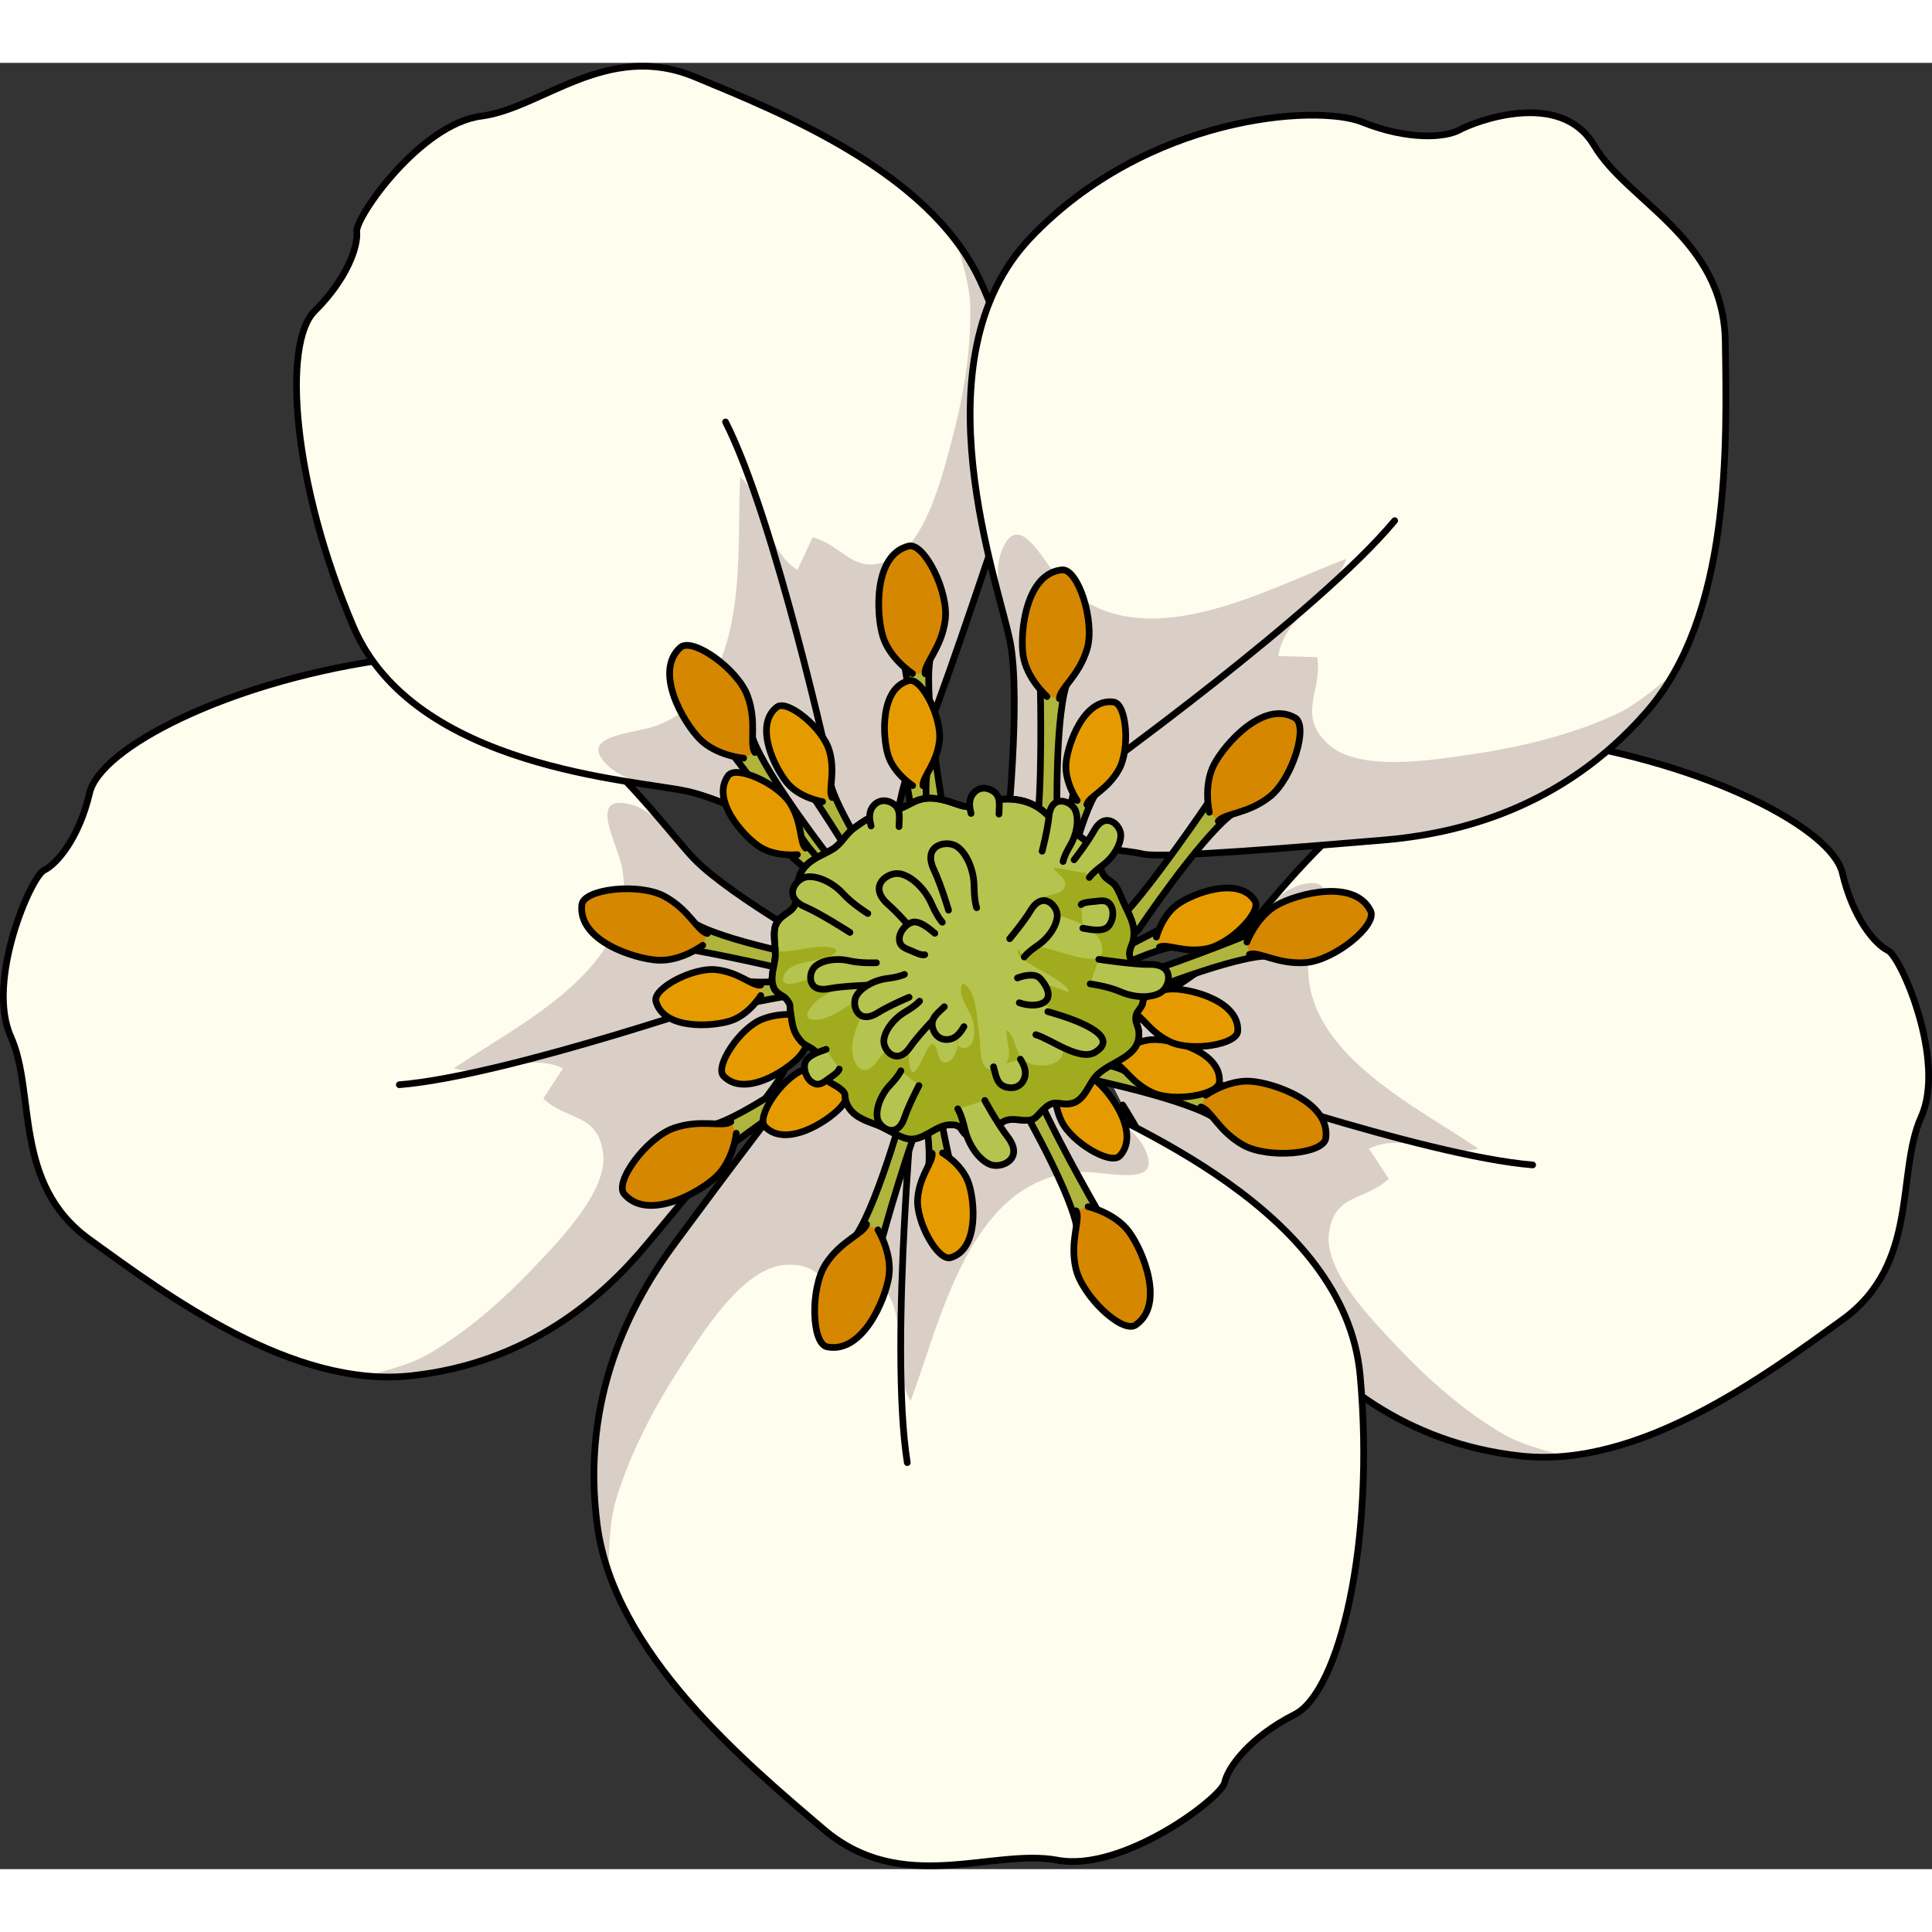 <?xml version="1.0" encoding="utf-8"?>
<!-- Created by: Science Figures, www.sciencefigures.org, Generator: Science Figures Editor -->
<!DOCTYPE svg PUBLIC "-//W3C//DTD SVG 1.1//EN" "http://www.w3.org/Graphics/SVG/1.1/DTD/svg11.dtd">
<svg version="1.1" id="Layer_1" xmlns="http://www.w3.org/2000/svg" xmlns:xlink="http://www.w3.org/1999/xlink" 
	 width="800px" height="800px" viewBox="0 0 288.346 269.58" enable-background="new 0 0 288.346 269.58"
	 xml:space="preserve">
<rect x="0" y="0" width="288.346" height="269.58" fill="#333333" stroke="none"/>
<g>
	<g>
		<path fill="#FFFDEE" d="M125.795,133.757c0,0-16.577-9.189-22.159-14.913c-5.58-5.724-24.266-33.066-47.136-29.648
			c-22.869,3.419-41.551,13.064-43.119,19.743c-1.565,6.678-4.836,10.607-6.804,11.561c-1.965,0.956-8.714,16.521-4.96,24.851
			c3.754,8.332,0.202,21.91,11.729,30.246c11.527,8.334,30.287,22.25,47.938,20.359c17.65-1.889,28.715-11.762,35.255-19.621
			c6.542-7.859,19.381-23.229,20.442-25.854s3.81-6.92,3.81-6.92"/>
		<path fill="#DACFC6" d="M79.607,179.854c3.863-4.08,11.232-11.531,10.391-17.258c-0.865-5.912-5.467-4.699-8.919-8.035
			c0.969-1.467,1.985-3.006,2.948-4.477c-5.139-2.539-10.979,1.443-16.315-0.008c9.723-6.658,27.732-15.051,25.145-29.861
			c-0.648-3.712-5.27-11.144,1.191-9.558c2.323,0.571,4.345,2.464,6.375,4.508c1.323,1.567,2.408,2.852,3.213,3.678
			c5.582,5.724,22.159,14.913,22.159,14.913l-5.003,9.804c0,0-2.748,4.295-3.81,6.92s-13.9,17.994-20.442,25.854
			c-6.54,7.859-17.604,17.732-35.255,19.621c-2.156,0.23-4.328,0.223-6.501,0.023c3.171-0.941,6.462-1.693,9.303-3.357
			C69.775,189.294,75.098,184.612,79.607,179.854z"/>
		<path fill="none" stroke="#000000" stroke-linecap="round" stroke-linejoin="round" stroke-miterlimit="10" d="M112.106,138.558
			c0,0-36.207,12.627-52.506,13.953"/>
		<path fill="none" stroke="#000000" stroke-linecap="round" stroke-linejoin="round" stroke-miterlimit="10" d="M125.795,133.757
			c0,0-16.577-9.189-22.159-14.913c-5.58-5.724-24.266-33.066-47.136-29.648c-22.869,3.419-41.551,13.064-43.119,19.743
			c-1.565,6.678-4.836,10.607-6.804,11.561c-1.965,0.956-8.714,16.521-4.96,24.851c3.754,8.332,0.202,21.91,11.729,30.246
			c11.527,8.334,30.287,22.25,47.938,20.359c17.65-1.889,28.715-11.762,35.255-19.621c6.542-7.859,19.381-23.229,20.442-25.854
			s3.81-6.92,3.81-6.92"/>
	</g>
	<g>
		<path fill="#FFFDEE" d="M162.551,145.727c0,0,16.577-9.189,22.159-14.913c5.58-5.724,24.266-33.066,47.136-29.648
			c22.869,3.419,41.551,13.064,43.119,19.743c1.565,6.678,4.836,10.607,6.804,11.561c1.965,0.956,8.714,16.521,4.96,24.852
			c-3.754,8.331-0.202,21.91-11.729,30.246c-11.527,8.333-30.287,22.25-47.938,20.359c-17.65-1.89-28.715-11.762-35.255-19.621
			c-6.542-7.86-19.381-23.229-20.442-25.854c-1.062-2.624-3.81-6.919-3.81-6.919"/>
		<path fill="#DACFC6" d="M208.738,191.823c-3.863-4.079-11.232-11.531-10.391-17.258c0.865-5.911,5.467-4.698,8.919-8.034
			c-0.969-1.467-1.985-3.006-2.948-4.477c5.139-2.54,10.979,1.442,16.315-0.008c-9.723-6.658-27.732-15.052-25.145-29.861
			c0.648-3.712,5.27-11.144-1.191-9.558c-2.323,0.571-4.345,2.464-6.375,4.508c-1.323,1.567-2.408,2.852-3.213,3.678
			c-5.582,5.724-22.159,14.913-22.159,14.913l5.003,9.805c0,0,2.748,4.295,3.81,6.919c1.062,2.626,13.9,17.994,20.442,25.854
			c6.54,7.859,17.604,17.731,35.255,19.621c2.156,0.23,4.328,0.222,6.501,0.023c-3.171-0.941-6.462-1.694-9.303-3.357
			C218.57,201.264,213.248,196.582,208.738,191.823z"/>
		<path fill="none" stroke="#000000" stroke-linecap="round" stroke-linejoin="round" stroke-miterlimit="10" d="M176.239,150.526
			c0,0,36.207,12.628,52.506,13.954"/>
		<path fill="none" stroke="#000000" stroke-linecap="round" stroke-linejoin="round" stroke-miterlimit="10" d="M162.551,145.727
			c0,0,16.577-9.189,22.159-14.913c5.58-5.724,24.266-33.066,47.136-29.648c22.869,3.419,41.551,13.064,43.119,19.743
			c1.565,6.678,4.836,10.607,6.804,11.561c1.965,0.956,8.714,16.521,4.96,24.852c-3.754,8.331-0.202,21.91-11.729,30.246
			c-11.527,8.333-30.287,22.25-47.938,20.359c-17.65-1.89-28.715-11.762-35.255-19.621c-6.542-7.86-19.381-23.229-20.442-25.854
			c-1.062-2.624-3.81-6.919-3.81-6.919"/>
	</g>
	<g>
		<path fill="#FFFDEE" d="M126.988,119.802c0,0-16.512-9.307-24.311-11.063c-7.8-1.755-40.879-3.348-49.947-24.619
			s-10.639-42.237-5.771-47.071c4.867-4.833,6.502-9.677,6.283-11.853C53.027,23.022,62.75,9.12,71.813,7.953
			c9.063-1.166,18.77-11.306,31.908-5.854c13.137,5.454,34.818,14.144,42.455,30.169s5.023,30.621,1.756,40.31
			c-3.269,9.689-9.634,28.677-11.314,30.956c-1.68,2.279-2.862,9.648-2.862,9.648"/>
		<path fill="#DACFC6" d="M142.059,56.312c-1.451,5.427-3.939,15.608-9.257,17.892c-5.489,2.358-6.866-2.195-11.517-3.39
			c-0.742,1.594-1.521,3.267-2.268,4.857c-4.857-3.047-4.523-10.107-8.555-13.894c-0.578,11.77,1.707,31.507-12.264,37.062
			c-3.502,1.392-12.254,1.348-7.518,6.02c1.704,1.681,4.375,2.411,7.18,3.07c2.028,0.306,3.69,0.558,4.816,0.811
			c7.799,1.756,24.311,11.063,24.311,11.063l6.767-6.62c0,0,1.183-7.369,2.862-9.648c1.681-2.279,8.046-21.267,11.314-30.956
			c3.268-9.688,5.881-24.284-1.756-40.31c-0.934-1.957-2.078-3.803-3.387-5.55c0.859,3.194,1.943,6.392,2.016,9.683
			C144.949,42.99,143.75,49.977,142.059,56.312z"/>
		<path fill="none" stroke="#000000" stroke-linecap="round" stroke-linejoin="round" stroke-miterlimit="10" d="M123.906,105.627
			c0,0-8.211-37.456-15.619-52.034"/>
		<path fill="none" stroke="#000000" stroke-linecap="round" stroke-linejoin="round" stroke-miterlimit="10" d="M126.988,119.802
			c0,0-16.512-9.307-24.311-11.063c-7.8-1.755-40.879-3.348-49.947-24.619s-10.639-42.237-5.771-47.071
			c4.867-4.833,6.502-9.677,6.283-11.853C53.027,23.022,62.75,9.12,71.813,7.953c9.063-1.166,18.77-11.306,31.908-5.854
			c13.137,5.454,34.818,14.144,42.455,30.169s5.023,30.621,1.756,40.31c-3.269,9.689-9.634,28.677-11.314,30.956
			c-1.68,2.279-2.862,9.648-2.862,9.648"/>
	</g>
	<g>
		<path fill="#FFFDEE" d="M150.242,115.506c0,0,2.152-20.468,0.539-28.996s-14.29-42.177,2.996-60.384s42.637-20.051,49.552-17.285
			s12.446,2.305,14.521,1.152s14.98-6.223,20.051,2.305s19.36,13.828,19.591,29.27s0.921,40.793-11.755,55.313
			s-28.347,18.208-39.41,19.129s-32.728,2.766-35.724,2.074s-8.527-0.922-8.527-0.922"/>
		<path fill="#DACFC6" d="M220.004,103.145c-6.033,0.895-17.252,2.804-21.82-1.509c-4.717-4.454-0.772-7.788-1.589-12.937
			c-1.905-0.052-3.91-0.108-5.816-0.164c0.94-6.154,8.12-8.866,10.155-14.514c-11.977,4.497-30.658,15.286-42.219,3.758
			c-2.896-2.889-6.624-11.628-9.238-4.894c-0.939,2.421-0.517,5.397,0.036,8.477c0.569,2.153,1.036,3.918,1.269,5.148
			c1.613,8.528-0.539,28.996-0.539,28.996l11.833,1.657c0,0,5.531,0.23,8.527,0.922s24.66-1.152,35.724-2.074
			s26.734-4.609,39.41-19.129c1.548-1.773,2.894-3.71,4.068-5.768c-2.811,2.233-5.529,4.694-8.777,6.185
			C234.523,100.282,227.045,102.1,220.004,103.145z"/>
		<path fill="none" stroke="#000000" stroke-linecap="round" stroke-linejoin="round" stroke-miterlimit="10" d="M163.036,106.322
			c0,0,33.782-24.333,45.116-38"/>
		<path fill="none" stroke="#000000" stroke-linecap="round" stroke-linejoin="round" stroke-miterlimit="10" d="M150.242,115.506
			c0,0,2.152-20.468,0.539-28.996s-14.29-42.177,2.996-60.384s42.637-20.051,49.552-17.285s12.446,2.305,14.521,1.152
			s14.98-6.223,20.051,2.305s19.36,13.828,19.591,29.27s0.921,40.793-11.755,55.313s-28.347,18.208-39.41,19.129
			s-32.728,2.766-35.724,2.074s-8.527-0.922-8.527-0.922"/>
	</g>
	<g>
		<path fill="#FFFDEE" d="M138.217,134.264c0,0,13.948,15.132,21.417,19.553c7.471,4.419,41.11,17.12,43.368,42.124
			c2.259,25.004-3.125,47.188-9.769,50.555c-6.643,3.365-9.95,7.824-10.453,10.143c-0.505,2.318-15.193,13.43-24.945,11.606
			c-9.751-1.823-23.168,5.407-34.918-4.616c-11.747-10.024-31.24-26.246-33.774-45.354c-2.533-19.107,5.046-33.311,11.659-42.228
			s19.535-26.403,22.032-28.196c2.498-1.793,6.324-5.795,6.324-5.795"/>
		<path fill="#DACFC6" d="M101.432,194.814c3.313-5.122,9.286-14.808,15.541-15.39c6.46-0.602,6.359,4.563,10.766,7.35
			c1.297-1.396,2.663-2.865,3.964-4.26c4,4.771,1.296,11.953,4.193,17.211c4.531-11.963,8.767-33.117,25.056-34.187
			c4.083-0.267,13.108,2.704,9.776-3.706c-1.198-2.305-3.713-3.952-6.389-5.57c-1.994-0.994-3.626-1.809-4.705-2.446
			c-7.469-4.421-21.417-19.553-21.417-19.553l-9.059,7.792c0,0-3.826,4.002-6.324,5.795c-2.497,1.793-15.419,19.279-22.032,28.196
			s-14.192,23.12-11.659,42.228c0.31,2.333,0.875,4.623,1.645,6.864c0.18-3.586,0.127-7.253,1.153-10.676
			C93.993,207.608,97.566,200.792,101.432,194.814z"/>
		<path fill="none" stroke="#000000" stroke-linecap="round" stroke-linejoin="round" stroke-miterlimit="10" d="M136.664,149.936
			c0,0-4.035,41.438-1.255,58.974"/>
		<path fill="none" stroke="#000000" stroke-linecap="round" stroke-linejoin="round" stroke-miterlimit="10" d="M138.217,134.264
			c0,0,13.948,15.132,21.417,19.553c7.471,4.419,41.11,17.12,43.368,42.124c2.259,25.004-3.125,47.188-9.769,50.555
			c-6.643,3.365-9.95,7.824-10.453,10.143c-0.505,2.318-15.193,13.43-24.945,11.606c-9.751-1.823-23.168,5.407-34.918-4.616
			c-11.747-10.024-31.24-26.246-33.774-45.354c-2.533-19.107,5.046-33.311,11.659-42.228s19.535-26.403,22.032-28.196
			c2.498-1.793,6.324-5.795,6.324-5.795"/>
	</g>
	<g>
		<path fill="#AFB53C" stroke="#000000" stroke-linecap="round" stroke-linejoin="round" stroke-miterlimit="10" d="
			M180.284,110.452c0,0-8.562,12.665-13.089,17.254c-0.033,2.073,2.605,1.833,2.605,1.833s9.098-13.603,13.978-17.354
			C182.961,109.854,180.284,110.452,180.284,110.452z"/>
		<path fill="#D68700" stroke="#000000" stroke-linecap="round" stroke-linejoin="round" stroke-miterlimit="10" d="M180.49,111.85
			c0,0-0.924-3.954,0.674-7.073c1.597-3.12,7.44-9.72,12.109-7.026c2.075,1.197-0.405,9.105-3.735,11.749s-6.776,2.463-7.711,3.683"
			/>
	</g>
	<g>
		<path fill="#AFB53C" stroke="#000000" stroke-linecap="round" stroke-linejoin="round" stroke-miterlimit="10" d="
			M109.629,161.141c0,0,12.265-9.124,18.055-11.96c0.716-1.945-1.854-2.591-1.854-2.591s-13.082,9.832-18.927,11.76
			C106.904,160.82,109.629,161.141,109.629,161.141z"/>
		<path fill="#D68700" stroke="#000000" stroke-linecap="round" stroke-linejoin="round" stroke-miterlimit="10" d="
			M109.896,159.752c0,0-0.435,4.038-2.973,6.454c-2.539,2.417-10.234,6.716-13.752,2.63c-1.563-1.815,3.392-8.459,7.408-9.854
			c4.017-1.395,7.209-0.086,8.494-0.928"/>
	</g>
	<g>
		<path fill="#AFB53C" stroke="#000000" stroke-linecap="round" stroke-linejoin="round" stroke-miterlimit="10" d="M155.271,93.548
			c0,0,0.364,15.283-0.665,21.647c1.176,1.708,3.188-0.017,3.188-0.017s-0.473-16.358,1.33-22.243
			C157.106,91.51,155.271,93.548,155.271,93.548z"/>
		<path fill="#D68700" stroke="#000000" stroke-linecap="round" stroke-linejoin="round" stroke-miterlimit="10" d="M156.25,94.568
			c0,0-3.045-2.687-3.551-6.154c-0.507-3.467,0.429-12.233,5.796-12.744c2.384-0.228,4.947,7.654,3.766,11.738
			c-1.182,4.085-4.095,5.936-4.148,7.471"/>
	</g>
	<g>
		<path fill="#AFB53C" stroke="#000000" stroke-linecap="round" stroke-linejoin="round" stroke-miterlimit="10" d="M135.064,90.277
			c0,0,2.621,15.061,2.545,21.507c1.415,1.516,3.15-0.487,3.15-0.487s-2.888-16.108-1.975-22.195
			C136.578,87.99,135.064,90.277,135.064,90.277z"/>
		<path fill="#D68700" stroke="#000000" stroke-linecap="round" stroke-linejoin="round" stroke-miterlimit="10" d="M136.184,91.141
			c0,0-3.409-2.207-4.422-5.562c-1.015-3.354-1.386-12.162,3.847-13.461c2.324-0.578,6.025,6.838,5.46,11.052
			c-0.563,4.215-3.172,6.476-2.997,8.002"/>
	</g>
	<g>
		<path fill="#AFB53C" stroke="#000000" stroke-linecap="round" stroke-linejoin="round" stroke-miterlimit="10" d="
			M109.588,103.537c0,0,9.383,12.069,12.342,17.797c1.961,0.674,2.553-1.909,2.553-1.909s-10.109-12.869-12.16-18.672
			C109.852,100.807,109.588,103.537,109.588,103.537z"/>
		<path fill="#D68700" stroke="#000000" stroke-linecap="round" stroke-linejoin="round" stroke-miterlimit="10" d="
			M110.982,103.775c0,0-4.047-0.349-6.516-2.835c-2.469-2.486-6.931-10.089-2.92-13.692c1.781-1.601,8.529,3.211,10.009,7.197
			c1.479,3.987,0.238,7.207,1.108,8.473"/>
	</g>
	<g>
		<path fill="#AFB53C" stroke="#000000" stroke-linecap="round" stroke-linejoin="round" stroke-miterlimit="10" d="
			M103.685,132.451c0,0,15.037,2.758,21.059,5.063c1.911-0.803,0.633-3.124,0.633-3.124s-16.111-2.872-21.505-5.836
			C102.063,130.239,103.685,132.451,103.685,132.451z"/>
		<path fill="#D68700" stroke="#000000" stroke-linecap="round" stroke-linejoin="round" stroke-miterlimit="10" d="M104.884,131.7
			c0,0-3.252,2.434-6.75,2.222c-3.496-0.211-11.888-2.914-11.295-8.272c0.264-2.381,8.502-3.283,12.26-1.294
			c3.759,1.99,4.977,5.219,6.468,5.584"/>
	</g>
	<g>
		<path fill="#AFB53C" stroke="#000000" stroke-linecap="round" stroke-linejoin="round" stroke-miterlimit="10" d="
			M131.677,175.431c0,0,4.041-14.743,6.854-20.544c-0.636-1.974-3.058-0.899-3.058-0.899s-4.246,15.805-7.664,20.923
			C129.334,176.856,131.677,175.431,131.677,175.431z"/>
		<path fill="#D68700" stroke="#000000" stroke-linecap="round" stroke-linejoin="round" stroke-miterlimit="10" d="
			M131.032,174.173c0,0,2.145,3.449,1.633,6.915c-0.511,3.466-3.925,11.593-9.213,10.542c-2.35-0.468-2.539-8.754-0.234-12.326
			c2.306-3.572,5.627-4.508,6.12-5.963"/>
	</g>
	<g>
		<path fill="#AFB53C" stroke="#000000" stroke-linecap="round" stroke-linejoin="round" stroke-miterlimit="10" d="
			M163.746,171.136c0,0-7.643-13.24-9.789-19.319c-1.85-0.935-2.789,1.542-2.789,1.542s8.252,14.133,9.488,20.162
			C163.112,173.805,163.746,171.136,163.746,171.136z"/>
		<path fill="#D68700" stroke="#000000" stroke-linecap="round" stroke-linejoin="round" stroke-miterlimit="10" d="
			M162.397,170.709c0,0,3.96,0.901,6.065,3.702c2.104,2.799,5.482,10.942,1.018,13.963c-1.984,1.342-8.01-4.35-8.929-8.5
			c-0.92-4.152,0.751-7.171,0.063-8.545"/>
	</g>
	<g>
		<path fill="#AFB53C" stroke="#000000" stroke-linecap="round" stroke-linejoin="round" stroke-miterlimit="10" d="
			M181.162,153.358c0,0-14.979-3.053-20.956-5.474c-1.926,0.766-0.693,3.11-0.693,3.11s16.053,3.186,21.387,6.256
			C182.74,155.601,181.162,153.358,181.162,153.358z"/>
		<path fill="#D68700" stroke="#000000" stroke-linecap="round" stroke-linejoin="round" stroke-miterlimit="10" d="
			M179.948,154.085c0,0,3.3-2.369,6.792-2.09c3.491,0.279,11.828,3.146,11.131,8.492c-0.31,2.375-8.565,3.116-12.282,1.053
			c-3.719-2.063-4.873-5.314-6.357-5.709"/>
	</g>
	<g>
		<path fill="#AFB53C" stroke="#000000" stroke-linecap="round" stroke-linejoin="round" stroke-miterlimit="10" d="
			M186.702,129.936c0,0-14.144,5.8-20.456,7.114c-1.175,1.707,1.154,2.97,1.154,2.97s15.11-6.286,21.251-6.704
			C189.262,130.921,186.702,129.936,186.702,129.936z"/>
		<path fill="#D68700" stroke="#000000" stroke-linecap="round" stroke-linejoin="round" stroke-miterlimit="10" d="
			M186.098,131.215c0,0,1.424-3.805,4.48-5.516s11.578-3.969,13.974,0.86c1.064,2.147-5.381,7.356-9.619,7.711
			c-4.236,0.355-7.005-1.705-8.459-1.206"/>
	</g>
	<g>
		<path fill="#AFB53C" stroke="#000000" stroke-linecap="round" stroke-linejoin="round" stroke-miterlimit="10" d="
			M172.965,129.374c0,0-11.083,5.966-16.141,7.584c-0.814,1.499,1.206,2.334,1.206,2.334s11.832-6.448,16.827-7.317
			C175.148,129.96,172.965,129.374,172.965,129.374z"/>
		<path fill="#E59B00" stroke="#000000" stroke-linecap="round" stroke-linejoin="round" stroke-miterlimit="10" d="
			M172.582,130.473c0,0,0.834-3.238,3.188-4.902c2.355-1.665,9.142-4.246,11.526-0.497c1.062,1.667-3.765,6.487-7.207,7.142
			c-3.441,0.655-5.89-0.794-7.038-0.261"/>
	</g>
	<g>
		<path fill="#AFB53C" stroke="#000000" stroke-linecap="round" stroke-linejoin="round" stroke-miterlimit="10" d="
			M160.179,109.088c0,0-2.652,12.304-4.703,17.202c0.612,1.593,2.559,0.597,2.559,0.597s2.771-13.187,5.352-17.552
			C162.042,107.807,160.179,109.088,160.179,109.088z"/>
		<path fill="#E59B00" stroke="#000000" stroke-linecap="round" stroke-linejoin="round" stroke-miterlimit="10" d="
			M160.767,110.092c0,0-1.922-2.736-1.66-5.607c0.262-2.872,2.701-9.711,7.102-9.093c1.957,0.274,2.492,7.074,0.757,10.118
			c-1.734,3.044-4.427,3.966-4.765,5.186"/>
	</g>
	<g>
		<path fill="#AFB53C" stroke="#000000" stroke-linecap="round" stroke-linejoin="round" stroke-miterlimit="10" d="M135.28,107.159
			c0,0,2.223,12.388,2.186,17.698c1.172,1.24,2.595-0.42,2.595-0.42s-2.448-13.251-1.721-18.269
			C136.517,105.265,135.28,107.159,135.28,107.159z"/>
		<path fill="#E59B00" stroke="#000000" stroke-linecap="round" stroke-linejoin="round" stroke-miterlimit="10" d="
			M136.206,107.864c0,0-2.818-1.8-3.667-4.555c-0.85-2.756-1.191-10.009,3.114-11.109c1.914-0.49,4.992,5.596,4.545,9.071
			s-2.588,5.351-2.437,6.608"/>
	</g>
	<g>
		<path fill="#AFB53C" stroke="#000000" stroke-linecap="round" stroke-linejoin="round" stroke-miterlimit="10" d="M121.636,109.99
			c0,0,7.028,10.44,9.136,15.314c1.573,0.663,2.205-1.43,2.205-1.43s-7.582-11.139-8.94-16.024
			C122.004,107.758,121.636,109.99,121.636,109.99z"/>
		<path fill="#E59B00" stroke="#000000" stroke-linecap="round" stroke-linejoin="round" stroke-miterlimit="10" d="
			M122.768,110.262c0,0-3.305-0.511-5.192-2.69c-1.889-2.18-5.126-8.679-1.63-11.422c1.555-1.22,6.825,3.108,7.817,6.469
			c0.991,3.36-0.211,5.94,0.435,7.029"/>
	</g>
	<g>
		<path fill="#AFB53C" stroke="#000000" stroke-linecap="round" stroke-linejoin="round" stroke-miterlimit="10" d="
			M117.844,118.204c0,0,9.541,8.208,12.863,12.351c1.693,0.223,1.748-1.963,1.748-1.963s-10.26-8.735-12.863-13.086
			C117.607,115.955,117.844,118.204,117.844,118.204z"/>
		<path fill="#E59B00" stroke="#000000" stroke-linecap="round" stroke-linejoin="round" stroke-miterlimit="10" d="
			M119.008,118.168c0,0-3.322,0.381-5.72-1.221c-2.398-1.603-7.24-7.013-4.595-10.583c1.177-1.588,7.404,1.191,9.251,4.169
			c1.845,2.978,1.368,5.784,2.279,6.663"/>
	</g>
	<g>
		<path fill="#AFB53C" stroke="#000000" stroke-linecap="round" stroke-linejoin="round" stroke-miterlimit="10" d="
			M112.858,140.141c0,0,12.34-2.474,17.65-2.544c1.217-1.198-0.473-2.586-0.473-2.586s-13.198,2.715-18.23,2.092
			C110.939,138.943,112.858,140.141,112.858,140.141z"/>
		<path fill="#E59B00" stroke="#000000" stroke-linecap="round" stroke-linejoin="round" stroke-miterlimit="10" d="M113.546,139.2
			c0,0-1.744,2.854-4.48,3.759c-2.74,0.905-9.983,1.395-11.171-2.888c-0.528-1.905,5.493-5.105,8.978-4.729
			c3.482,0.376,5.402,2.479,6.656,2.302"/>
	</g>
	<g>
		<path fill="#AFB53C" stroke="#000000" stroke-linecap="round" stroke-linejoin="round" stroke-miterlimit="10" d="
			M127.359,151.696c0,0,9.67-8.055,14.305-10.646c0.5-1.633-1.647-2.049-1.647-2.049s-10.31,8.678-15.03,10.527
			C125.102,151.56,127.359,151.696,127.359,151.696z"/>
		<path fill="#E59B00" stroke="#000000" stroke-linecap="round" stroke-linejoin="round" stroke-miterlimit="10" d="
			M127.516,150.542c0,0-0.174,3.341-2.147,5.44c-1.979,2.101-8.113,5.983-11.198,2.784c-1.372-1.424,2.396-7.105,5.64-8.435
			c3.241-1.329,5.932-0.396,6.95-1.148"/>
	</g>
	<g>
		<path fill="#AFB53C" stroke="#000000" stroke-linecap="round" stroke-linejoin="round" stroke-miterlimit="10" d="
			M141.628,163.357c0,0-2.741-12.282-2.928-17.59c-1.224-1.191-2.574,0.528-2.574,0.528s3.002,13.137,2.486,18.18
			C140.472,165.303,141.628,163.357,141.628,163.357z"/>
		<path fill="#E59B00" stroke="#000000" stroke-linecap="round" stroke-linejoin="round" stroke-miterlimit="10" d="M140.672,162.69
			c0,0,2.892,1.682,3.856,4.398c0.963,2.719,1.61,9.951-2.646,11.23c-1.894,0.57-5.223-5.38-4.922-8.871
			c0.3-3.491,2.36-5.457,2.157-6.707"/>
	</g>
	<g>
		<path fill="#AFB53C" stroke="#000000" stroke-linecap="round" stroke-linejoin="round" stroke-miterlimit="10" d="
			M159.396,150.313c0,0-8.527-9.254-11.351-13.753c-1.655-0.418-1.962,1.748-1.962,1.748s9.183,9.862,11.264,14.484
			C159.371,152.575,159.396,150.313,159.396,150.313z"/>
		<path fill="#E59B00" stroke="#000000" stroke-linecap="round" stroke-linejoin="round" stroke-miterlimit="10" d="
			M158.234,150.215c0,0,3.346,0.006,5.541,1.873c2.197,1.87,6.382,7.804,3.341,11.044c-1.352,1.441-7.215-2.037-8.705-5.209
			c-1.491-3.172-0.692-5.906-1.495-6.885"/>
	</g>
	<g>
		<path fill="#AFB53C" stroke="#000000" stroke-linecap="round" stroke-linejoin="round" stroke-miterlimit="10" d="
			M167.842,147.228c0,0-12.482-1.594-17.538-3.22c-1.536,0.745-0.378,2.6-0.378,2.6s13.377,1.639,17.943,3.837
			C169.279,148.976,167.842,147.228,167.842,147.228z"/>
		<path fill="#E59B00" stroke="#000000" stroke-linecap="round" stroke-linejoin="round" stroke-miterlimit="10" d="M166.891,147.9
			c0,0,2.564-2.149,5.447-2.132c2.885,0.016,9.905,1.864,9.664,6.302c-0.106,1.974-6.834,3.084-10.016,1.615
			c-3.182-1.468-4.33-4.073-5.574-4.307"/>
	</g>
	<g>
		<path fill="#AFB53C" stroke="#000000" stroke-linecap="round" stroke-linejoin="round" stroke-miterlimit="10" d="
			M170.573,139.681c0,0-12.482-1.594-17.538-3.221c-1.536,0.746-0.378,2.6-0.378,2.6s13.377,1.639,17.943,3.838
			C172.011,141.429,170.573,139.681,170.573,139.681z"/>
		<path fill="#E59B00" stroke="#000000" stroke-linecap="round" stroke-linejoin="round" stroke-miterlimit="10" d="
			M169.622,140.353c0,0,2.564-2.148,5.447-2.132c2.885,0.017,9.905,1.864,9.664,6.302c-0.106,1.975-6.834,3.084-10.016,1.615
			c-3.182-1.467-4.33-4.073-5.574-4.307"/>
	</g>
	<g>
		<path fill="#AFB53C" stroke="#000000" stroke-linecap="round" stroke-linejoin="round" stroke-miterlimit="10" d="
			M121.186,144.149c0,0,9.67-8.055,14.305-10.647c0.5-1.633-1.647-2.048-1.647-2.048s-10.31,8.677-15.03,10.526
			C118.928,144.012,121.186,144.149,121.186,144.149z"/>
		<path fill="#E59B00" stroke="#000000" stroke-linecap="round" stroke-linejoin="round" stroke-miterlimit="10" d="
			M121.342,142.995c0,0-0.174,3.34-2.147,5.439c-1.979,2.102-8.113,5.984-11.198,2.785c-1.372-1.424,2.396-7.105,5.64-8.436
			c3.241-1.328,5.932-0.396,6.95-1.148"/>
	</g>
	<path fill="#B5C44E" stroke="#000000" stroke-linecap="round" stroke-linejoin="round" stroke-miterlimit="10" d="M119.645,146.118
		c-1.395-1.53-1.375-2.693-1.676-4.583c-0.156-0.985,0.146-0.844-0.563-1.761c-0.484-0.629-1.467-0.796-1.87-1.657
		c-0.694-1.485,0.024-3.154,0.163-4.574c0.145-1.477-0.525-3.896,0.209-5.145c1.029-1.75,2.585-1.409,3.018-3.613
		c0.342-1.743-0.123-3.237,1.132-4.716c1.173-1.382,2.771-1.851,4.198-2.708c1.331-0.799,1.886-2.205,3.236-3.189
		c1.314-0.958,2.977-2.087,4.569-2.332c1.945-0.298,2.548-0.608,4.221-1.481c1.838-0.959,3.728-0.659,5.678-0.005
		c2.068,0.693,2.455,0.949,4.57,0.206c3.309-1.163,6.965-0.97,9.561,1.465c2.081,1.952,5.223,2.846,7.05,5.289
		c0.991,1.327,0.772,2.942,1.698,4.092c0.466,0.579,1.229,0.813,1.677,1.481c0.465,0.692,0.753,1.505,1.094,2.275
		c0.908,2.045,1.947,3.495,1.528,5.731c-0.153,0.818-0.737,1.554-0.532,2.459c0.233,1.034,1.298,1.545,1.679,2.479
		c0.42,1.029,0.532,3.427,0.237,4.565c-0.17,0.658-0.83,1.139-0.959,1.709c-0.252,1.113,0.293,1.428,0.395,2.479
		c0.376,3.906-4.373,4.342-6.437,6.701c-1.097,1.254-1.659,3.473-3.474,3.975c-1.697,0.469-2.479-0.659-3.955,0.6
		c-1.707,1.453-1.348,2.194-3.851,1.904c-2.317-0.27-2.452,0.196-4.23,1.48c-0.805,0.58-2.4,1.49-3.393,1.008
		c-1.495-0.727-0.704-1.815-2.842-1.77c-2.134,0.046-3.997,2.475-6.21,2.104c-1.46-0.247-3.315-1.597-4.796-2.132
		c-1.788-0.646-3.675-1.302-4.425-3.208c-0.482-1.23,0.183-1.254-0.934-2.139c-0.892-0.706-1.759-0.843-2.471-1.795
		c-0.784-1.052-0.494-2.582-1.147-3.613C121.313,146.941,120.239,146.771,119.645,146.118z"/>
	<g>
		<path fill="#A0AC1D" d="M142.929,145.792c-0.097,0.314-0.072,0.574,0.028,0.777C142.998,146.263,142.992,145.988,142.929,145.792z
			"/>
		<path fill="#A0AC1D" d="M115.65,131.785c0.003,0.043,0.006,0.086,0.01,0.129l0.174-0.114
			C115.77,131.778,115.71,131.783,115.65,131.785z"/>
		<path fill="#A0AC1D" d="M156.092,155.86c1.477-1.259,2.258-0.131,3.955-0.6c1.814-0.502,2.377-2.721,3.474-3.975
			c2.063-2.359,6.813-2.795,6.437-6.701c-0.102-1.051-0.646-1.365-0.395-2.479c0.129-0.57,0.789-1.051,0.959-1.709
			c0.295-1.138,0.183-3.536-0.237-4.565c-0.381-0.934-1.445-1.445-1.679-2.479c-0.205-0.906,0.379-1.642,0.532-2.459
			c0.419-2.236-0.62-3.686-1.528-5.731c-0.341-0.77-0.629-1.583-1.094-2.275c-0.447-0.667-1.211-0.902-1.677-1.481
			c-0.312-0.387-0.489-0.829-0.632-1.293c-1.303,1.769-5.027-0.092-7.041,0.07c0.656,0.906,2.41,1.656,1.602,3.019
			c-0.797,1.345-3.865,0.73-4.408,2.19c-0.502,1.347,2.971,1.679,3.963,1.959c2.186,0.617,5.836,2.015,6.169,4.686
			c0.593,4.752-10.624-2.237-12.463,0.146c-1.384,1.792,7.391,4.493,7.472,6.512c-0.846-0.262-5.88-2.519-5.6-0.07
			c0.091,0.799,2.244,1.9,2.774,2.488c1.115,1.237,1.47,2.965,1.79,4.559c0.32,1.596,0.518,2.871-1.17,3.624
			c-1.135,0.506-2.832,0.433-3.954-0.11c-2.039-0.986-1.438-3.496-3.103-4.838c-0.182,1.434,0.786,3.212,0.126,4.596
			c-0.452,0.951-2.207,1.701-3.157,1.047c-1.054-0.727-0.816-3.309-1.006-4.479c-0.34-2.084-0.333-5.554-1.572-7.326
			c-0.683-0.975-1.234-1.07-1.215,0.313c0.021,1.516,1.57,3.218,1.848,4.817c0.195,1.126,0.325,3.298-1.055,3.663
			c-0.564,0.149-1.056-0.019-1.25-0.41c-0.171,1.285-1.176,3.16-2.313,2.502c-0.975-0.564-0.645-3.498-1.926-2.348
			c-0.637,0.571-2.455,6.274-3.01,2.764c-0.217-1.367,0.207-2.451,0.683-3.684c0.464-1.203,0.86-2.438-0.018-3.584
			c-0.399-0.521-1.245-1.2-1.879-0.755c-0.656,0.462-0.828,2.859-1.128,3.577c-0.615,1.474-1.603,2.916-2.598,4.16
			c-2.146,2.682-3.758-0.027-3.57-2.489c0.135-1.754,0.82-3.306,1.615-4.847c0.456-0.883,1.324-1.912,1.121-2.961
			c-0.857-0.094-1.736,0.82-2.443,1.258c-1.577,0.977-3.639,2.498-5.533,2.642c-2.355,0.179-1.461-1.372-0.381-2.538
			c0.951-1.027,6.195-3.45,6.041-4.909c-0.201-1.914-5.73,0.882-6.669,1.251c-0.854,0.336-4.982,1.982-3.919-0.494
			c0.977-2.273,5.391-1.874,7.129-2.912c1.887-1.125-0.724-1.346-1.907-1.278c-2.132,0.124-4.407,0.94-6.552,0.622
			c0.02,0.357,0.027,0.699-0.002,0.997c-0.139,1.42-0.857,3.088-0.163,4.574c0.403,0.861,1.386,1.028,1.87,1.657
			c0.709,0.917,0.406,0.775,0.563,1.761c0.301,1.89,0.281,3.053,1.676,4.583c0.595,0.652,1.669,0.823,2.149,1.582
			c0.653,1.031,0.363,2.562,1.147,3.613c0.712,0.952,1.579,1.089,2.471,1.795c1.116,0.885,0.451,0.908,0.934,2.139
			c0.75,1.906,2.637,2.563,4.425,3.208c1.48,0.535,3.336,1.885,4.796,2.132c2.213,0.371,4.076-2.058,6.21-2.104
			c2.138-0.046,1.347,1.043,2.842,1.77c0.992,0.482,2.588-0.428,3.393-1.008c1.778-1.284,1.913-1.75,4.23-1.48
			C154.744,158.055,154.385,157.313,156.092,155.86z"/>
	</g>
	<path fill="none" stroke="#000000" stroke-linecap="round" stroke-linejoin="round" stroke-miterlimit="10" d="M119.645,146.118
		c-1.395-1.53-1.375-2.693-1.676-4.583c-0.156-0.985,0.146-0.844-0.563-1.761c-0.484-0.629-1.467-0.796-1.87-1.657
		c-0.694-1.485,0.024-3.154,0.163-4.574c0.145-1.477-0.525-3.896,0.209-5.145c1.029-1.75,2.585-1.409,3.018-3.613
		c0.342-1.743-0.123-3.237,1.132-4.716c1.173-1.382,2.771-1.851,4.198-2.708c1.331-0.799,1.886-2.205,3.236-3.189
		c1.314-0.958,2.977-2.087,4.569-2.332c1.945-0.298,2.548-0.608,4.221-1.481c1.838-0.959,3.728-0.659,5.678-0.005
		c2.068,0.693,2.455,0.949,4.57,0.206c3.309-1.163,6.965-0.97,9.561,1.465c2.081,1.952,5.223,2.846,7.05,5.289
		c0.991,1.327,0.772,2.942,1.698,4.092c0.466,0.579,1.229,0.813,1.677,1.481c0.465,0.692,0.753,1.505,1.094,2.275
		c0.908,2.045,1.947,3.495,1.528,5.731c-0.153,0.818-0.737,1.554-0.532,2.459c0.233,1.034,1.298,1.545,1.679,2.479
		c0.42,1.029,0.532,3.427,0.237,4.565c-0.17,0.658-0.83,1.139-0.959,1.709c-0.252,1.113,0.293,1.428,0.395,2.479
		c0.376,3.906-4.373,4.342-6.437,6.701c-1.097,1.254-1.659,3.473-3.474,3.975c-1.697,0.469-2.479-0.659-3.955,0.6
		c-1.707,1.453-1.348,2.194-3.851,1.904c-2.317-0.27-2.452,0.196-4.23,1.48c-0.805,0.58-2.4,1.49-3.393,1.008
		c-1.495-0.727-0.704-1.815-2.842-1.77c-2.134,0.046-3.997,2.475-6.21,2.104c-1.46-0.247-3.315-1.597-4.796-2.132
		c-1.788-0.646-3.675-1.302-4.425-3.208c-0.482-1.23,0.183-1.254-0.934-2.139c-0.892-0.706-1.759-0.843-2.471-1.795
		c-0.784-1.052-0.494-2.582-1.147-3.613C121.313,146.941,120.239,146.771,119.645,146.118z"/>
	<g>
		<path fill="#B5C44E" stroke="#000000" stroke-linecap="round" stroke-linejoin="round" stroke-miterlimit="10" d="
			M141.563,126.457c0,0-1.073-3.682-2.183-6.032c-1.772-3.765,1.947-4.487,3.432-3.475c1.488,1.012,2.539,3.55,2.569,5.921
			c0.029,2.369,0.388,3.225,0.388,3.225"/>
		<path fill="#B5C44E" stroke="#000000" stroke-linecap="round" stroke-linejoin="round" stroke-miterlimit="10" d="
			M136.916,130.252c0,0-2.44-2.959-4.387-4.68c-3.115-2.758,0.017-4.891,1.78-4.547c1.768,0.342,3.735,2.259,4.699,4.426
			c0.963,2.165,1.63,2.809,1.63,2.809"/>
		<path fill="#B5C44E" stroke="#000000" stroke-linecap="round" stroke-linejoin="round" stroke-miterlimit="10" d="M156.386,141.6
			c1.375,0.399,11.645,3.188,7.094,6.038c-2.318,1.453-6.652-1.953-8.881-2.59"/>
		<path fill="#B5C44E" stroke="#000000" stroke-linecap="round" stroke-linejoin="round" stroke-miterlimit="10" d="
			M150.696,130.718c0,0,2.038-2.417,3.146-4.25c1.777-2.936,3.969-0.71,3.951,0.77c-0.015,1.485-1.279,3.364-2.895,4.467
			c-1.611,1.1-2.037,1.738-2.037,1.738"/>
		<path fill="#B5C44E" stroke="#000000" stroke-linecap="round" stroke-linejoin="round" stroke-miterlimit="10" d="
			M146.979,154.858c0,0,1.832,3.371,3.416,5.431c2.532,3.302-0.948,4.798-2.615,4.124c-1.669-0.672-3.235-2.928-3.769-5.238
			c-0.533-2.31-1.064-3.068-1.064-3.068"/>
		<path fill="#B5C44E" stroke="#000000" stroke-linecap="round" stroke-linejoin="round" stroke-miterlimit="10" d="
			M137.148,152.638c0,0-1.477,2.795-2.17,4.822c-1.113,3.246-3.728,1.537-4.025,0.087c-0.301-1.454,0.535-3.56,1.878-4.981
			c1.342-1.416,1.622-2.131,1.622-2.131"/>
		<path fill="#B5C44E" stroke="#000000" stroke-linecap="round" stroke-linejoin="round" stroke-miterlimit="10" d="
			M130.284,137.618c0,0-4.571,0.144-6.598,0.555c-3.244,0.65-3.096-2.358-2.031-3.312c1.064-0.957,3.226-1.286,5.062-0.857
			c1.838,0.428,4.089,0.3,4.089,0.3"/>
		<path fill="#B5C44E" stroke="#000000" stroke-linecap="round" stroke-linejoin="round" stroke-miterlimit="10" d="
			M135.678,139.452c0,0-2.915,1.225-4.735,2.354c-2.919,1.808-3.86-1.174-3.169-2.483c0.69-1.315,2.669-2.415,4.608-2.663
			c1.938-0.246,2.604-0.618,2.604-0.618"/>
		<path fill="#B5C44E" stroke="#000000" stroke-linecap="round" stroke-linejoin="round" stroke-miterlimit="10" d="
			M139.224,142.901c0,0-2.193,2.277-3.422,4.032c-1.968,2.812-4.008,0.444-3.892-1.029c0.113-1.481,1.501-3.272,3.184-4.267
			c1.683-0.99,2.147-1.6,2.147-1.6"/>
		<path fill="#B5C44E" stroke="#000000" stroke-linecap="round" stroke-linejoin="round" stroke-miterlimit="10" d="M140.938,140.87
			c-0.931,0.926-2.125,1.682-1.74,3.16c0.291,1.111,1.146,1.844,2.326,1.722c1.148-0.12,1.799-0.976,2.337-1.913"/>
		<path fill="#B5C44E" stroke="#000000" stroke-linecap="round" stroke-linejoin="round" stroke-miterlimit="10" d="
			M148.283,149.834c0.363,1.261,0.452,2.673,1.934,3.046c1.113,0.279,2.168-0.117,2.627-1.211c0.449-1.064,0.012-2.047-0.553-2.969"
			/>
		<path fill="#B5C44E" stroke="#000000" stroke-linecap="round" stroke-linejoin="round" stroke-miterlimit="10" d="
			M149.093,112.118c0.023-1.313,0.354-2.688-0.955-3.479c-0.98-0.595-2.106-0.524-2.865,0.387c-0.742,0.886-0.611,1.952-0.344,3"/>
		<path fill="#B5C44E" stroke="#000000" stroke-linecap="round" stroke-linejoin="round" stroke-miterlimit="10" d="
			M134.172,113.986c0.023-1.313,0.354-2.688-0.955-3.479c-0.98-0.595-2.106-0.524-2.865,0.387c-0.742,0.886-0.611,1.952-0.344,3"/>
		<path fill="#B5C44E" stroke="#000000" stroke-linecap="round" stroke-linejoin="round" stroke-miterlimit="10" d="
			M151.854,136.577c0.775-0.311,1.926-0.562,2.753-0.318c0.608,0.18,1.036,0.841,1.358,1.355c0.369,0.588,0.721,1.523,0.287,2.162
			c-0.799,1.173-3.02,0.926-4.125,0.5"/>
		<path fill="#B5C44E" stroke="#000000" stroke-linecap="round" stroke-linejoin="round" stroke-miterlimit="10" d="
			M138.016,133.106c-0.522,0.173-1.746-0.494-2.243-0.685c-0.947-0.364-1.594-0.699-1.547-1.783c0.04-0.97,0.959-2.109,1.92-2.371
			c1.113-0.302,2.579,0.983,3.377,1.641"/>
		<path fill="#B5C44E" stroke="#000000" stroke-linecap="round" stroke-linejoin="round" stroke-miterlimit="10" d="
			M163.995,133.798c0,0,5.229,0.8,7.62,0.76c3.828-0.058,3.023,3.333,1.613,4.195c-1.411,0.863-3.939,0.783-5.938-0.092
			c-1.999-0.873-4.586-1.201-4.586-1.201"/>
		<path fill="#B5C44E" stroke="#000000" stroke-linecap="round" stroke-linejoin="round" stroke-miterlimit="10" d="
			M126.852,129.776c0,0-4.45-2.859-6.65-3.797c-3.52-1.507-1.404-4.275,0.234-4.488c1.641-0.214,3.917,0.889,5.387,2.502
			c1.47,1.611,3.699,2.965,3.699,2.965"/>
		<path fill="#B5C44E" stroke="#000000" stroke-linecap="round" stroke-linejoin="round" stroke-miterlimit="10" d="
			M160.311,118.941c0,0,1.948-2.491,2.986-4.364c1.668-3,3.943-0.856,3.978,0.624c0.039,1.485-1.152,3.41-2.726,4.571
			c-1.571,1.159-1.972,1.809-1.972,1.809"/>
		<path fill="#B5C44E" stroke="#000000" stroke-linecap="round" stroke-linejoin="round" stroke-miterlimit="10" d="
			M155.533,117.658c0,0,0.805-3.058,1.021-5.189c0.348-3.414,3.283-2.342,3.9-0.998c0.622,1.349,0.284,3.589-0.701,5.277
			c-0.985,1.685-1.095,2.444-1.095,2.444"/>
		<path fill="#B5C44E" stroke="#000000" stroke-linecap="round" stroke-linejoin="round" stroke-miterlimit="10" d="
			M161.362,125.622c0.372-0.406,1.765-0.421,2.292-0.496c1.005-0.144,1.732-0.167,2.221,0.803c0.438,0.866,0.19,2.309-0.521,3.006
			c-0.824,0.806-2.73,0.398-3.748,0.213"/>
		<path fill="#B5C44E" stroke="#000000" stroke-linecap="round" stroke-linejoin="round" stroke-miterlimit="10" d="
			M125.248,150.171c-0.123,0.537-1.327,1.238-1.748,1.563c-0.803,0.622-1.425,1-2.328,0.398c-0.809-0.538-1.306-1.915-1.03-2.872
			c0.319-1.108,2.179-1.694,3.155-2.034"/>
	</g>
</g>
</svg>